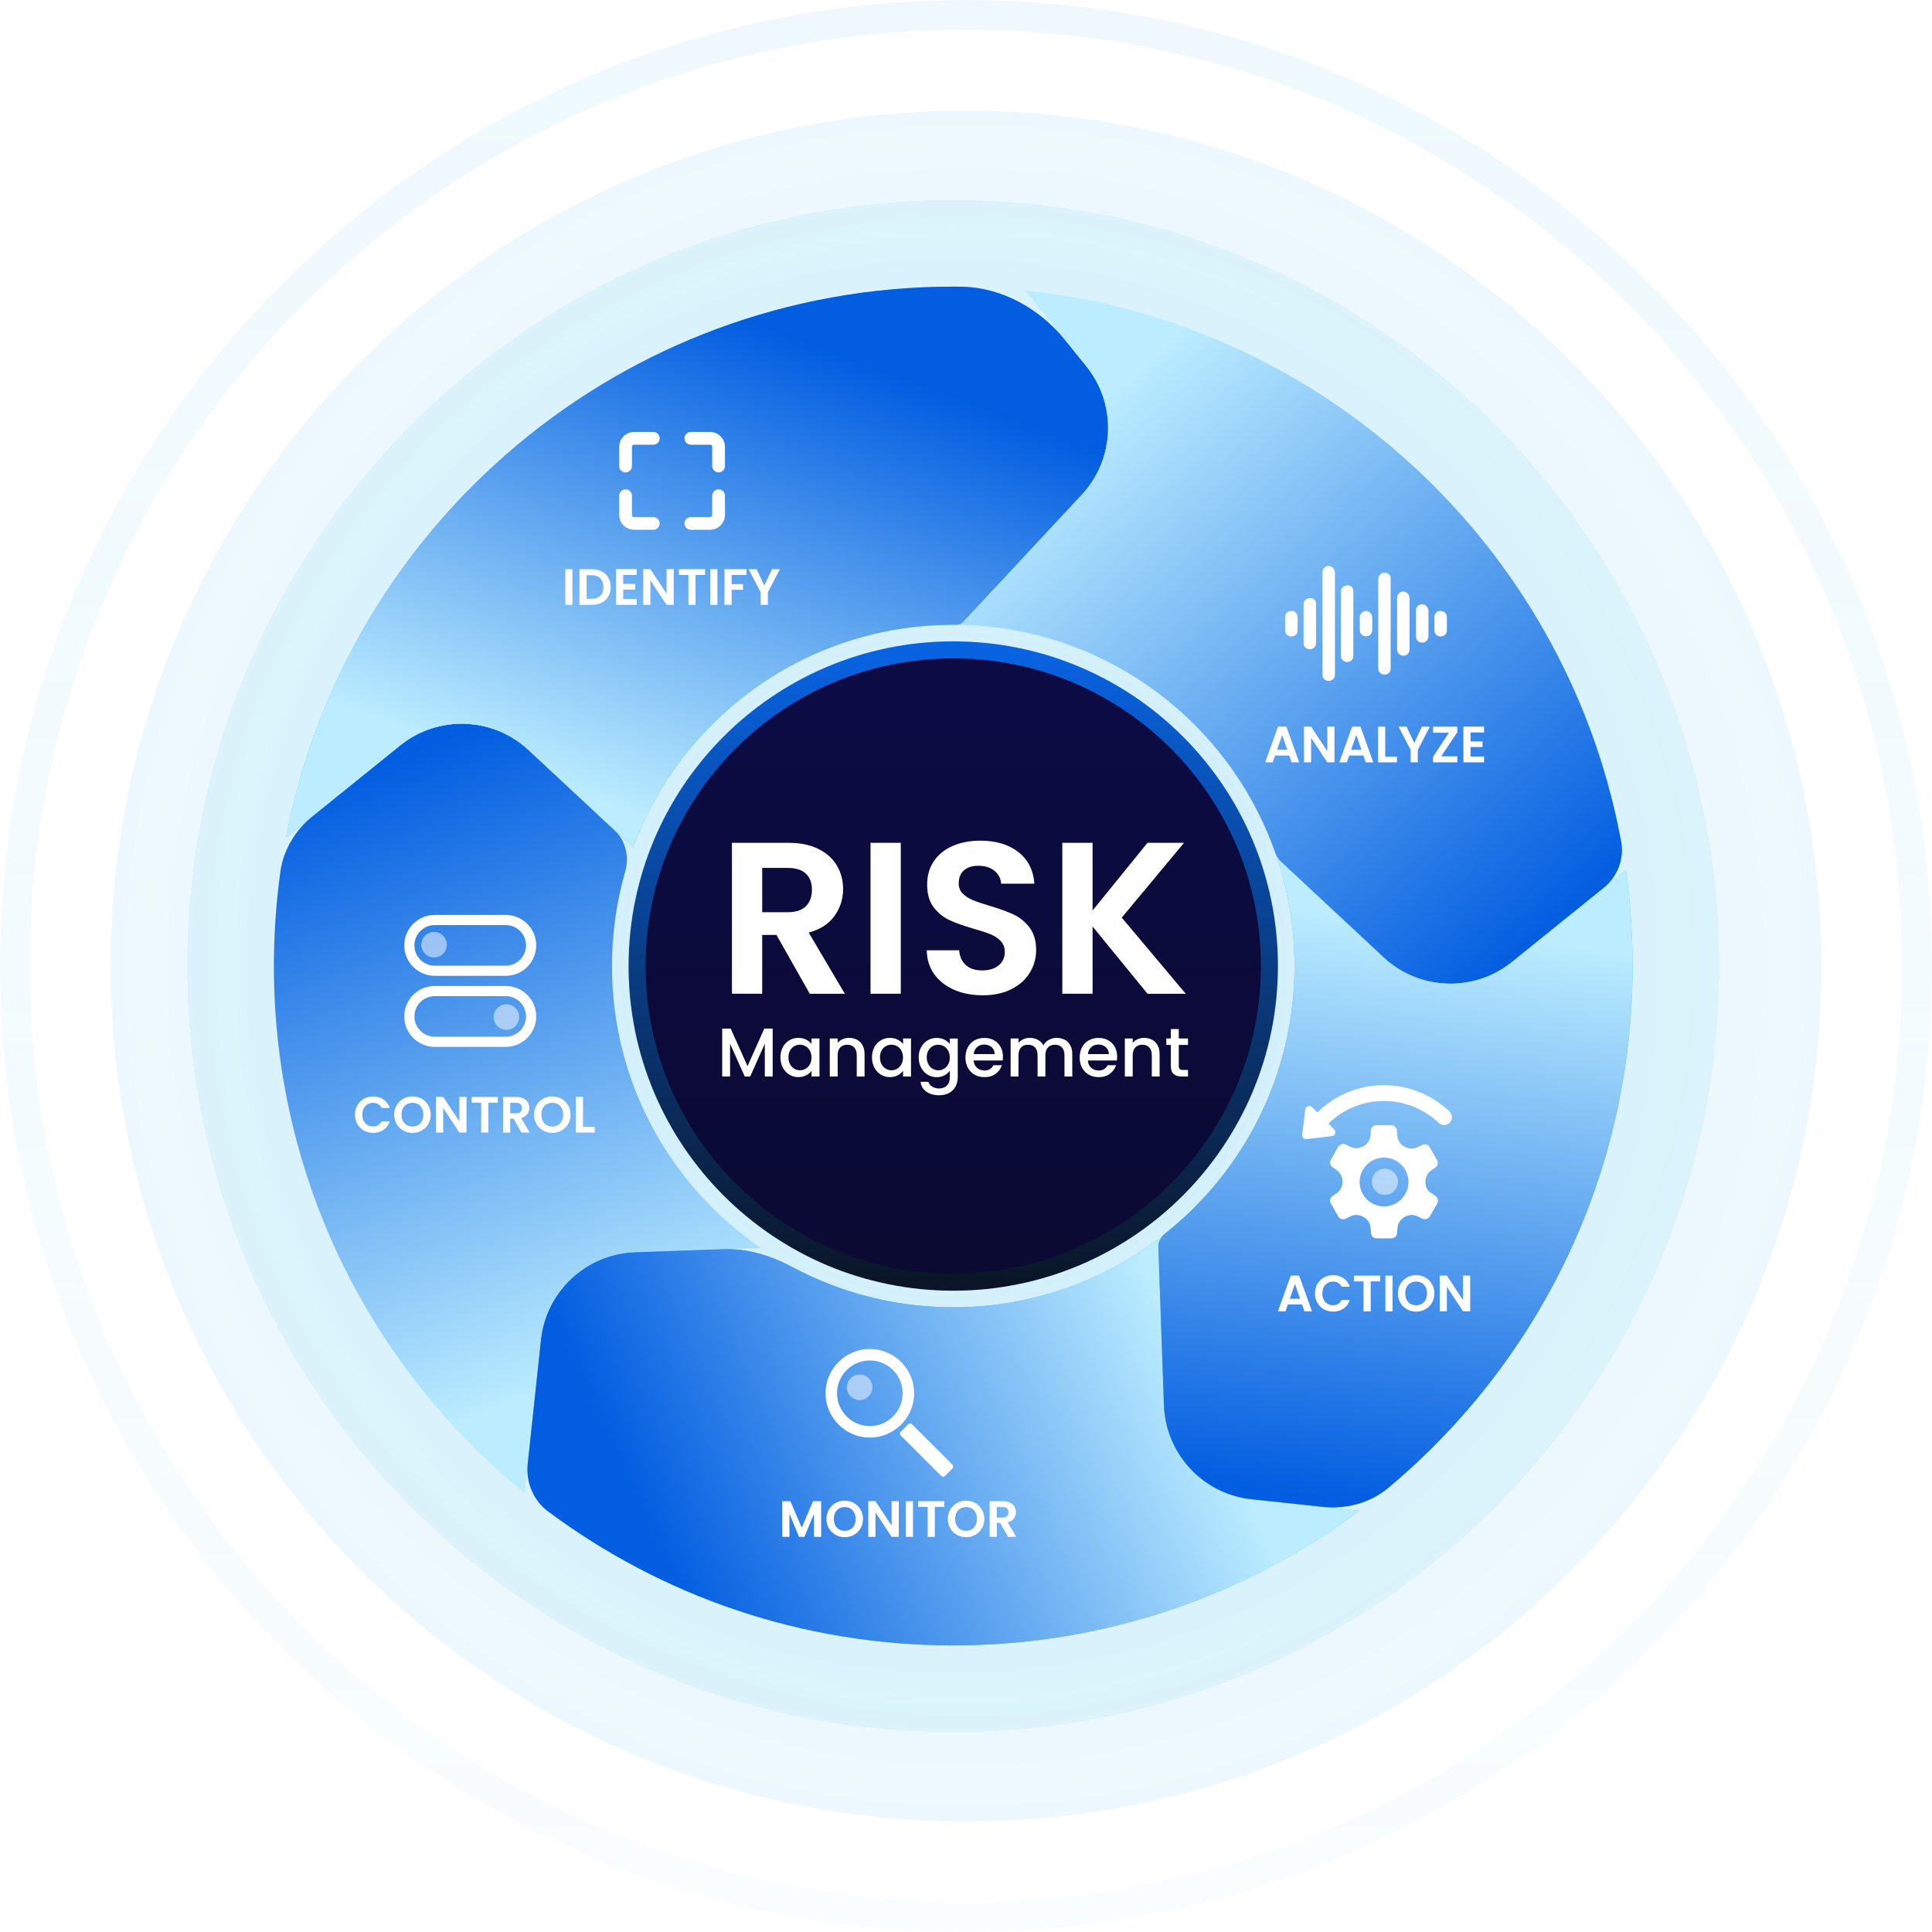 <?xml version="1.0" encoding="UTF-8"?> <svg xmlns="http://www.w3.org/2000/svg" width="553" height="553" viewBox="0 0 553 553" fill="none"><path opacity="0.15" d="M548.737 276.5C548.737 426.852 426.852 548.737 276.5 548.737C126.148 548.737 4.263 426.852 4.263 276.5C4.263 126.148 126.148 4.263 276.5 4.263C426.852 4.263 548.737 126.148 548.737 276.5Z" stroke="url(#paint0_linear_5460_26602)" stroke-opacity="0.6" stroke-width="8.526"></path><path opacity="0.15" d="M276.5 521.333C411.716 521.333 521.331 411.718 521.331 276.502C521.331 141.286 411.716 31.672 276.5 31.672C141.284 31.672 31.67 141.286 31.67 276.502C31.67 411.718 141.284 521.333 276.5 521.333Z" fill="url(#paint1_radial_5460_26602)"></path><g opacity="0.15" filter="url(#filter0_d_5460_26602)"><path d="M272.85 495.76C393.942 495.76 492.105 397.596 492.105 276.505C492.105 155.414 393.942 57.25 272.85 57.25C151.759 57.25 53.595 155.414 53.595 276.505C53.595 397.596 151.759 495.76 272.85 495.76Z" fill="url(#paint2_radial_5460_26602)" shape-rendering="crispEdges"></path></g><path d="M217.77 357.18L181.848 358.451C167.839 358.912 156.31 369.631 154.84 383.568L150.16 427.373C106.363 391.712 78.394 337.371 78.394 276.499C78.394 267.337 79.03 258.327 80.253 249.507C81.126 243.17 84.598 237.529 89.575 233.512L114.492 213.401C125.393 204.59 141.118 205.162 151.352 214.744L175.876 237.592C179.112 240.607 180.16 245.256 178.94 249.507C176.484 258.08 175.165 267.139 175.165 276.499C175.165 310.014 192.042 339.588 217.77 357.18Z" fill="url(#paint3_linear_5460_26602)"></path><path d="M389.057 432.43C356.638 456.632 316.417 470.958 272.851 470.958C229.284 470.958 189.253 456.704 156.874 432.596C152.614 429.434 150.5 424.194 151.064 418.919L154.84 383.571C156.31 369.634 167.839 358.915 181.848 358.455L207.204 357.557C214.067 357.314 220.745 359.435 226.805 362.666C240.527 370.024 256.196 374.187 272.851 374.187C294.844 374.187 315.154 366.917 331.482 354.641L333.159 402.132C333.62 416.141 344.338 427.662 358.275 429.14L389.057 432.43Z" fill="#4AC0EE"></path><path d="M389.057 432.43C356.638 456.632 316.417 470.958 272.851 470.958C229.284 470.958 189.253 456.704 156.874 432.596C152.614 429.434 150.5 424.194 151.064 418.919L154.84 383.571C156.31 369.634 167.839 358.915 181.848 358.455L207.204 357.557C214.067 357.314 220.745 359.435 226.805 362.666C240.527 370.024 256.196 374.187 272.851 374.187C294.844 374.187 315.154 366.917 331.482 354.641L333.159 402.132C333.62 416.141 344.338 427.662 358.275 429.14L389.057 432.43Z" fill="url(#paint4_linear_5460_26602)"></path><path d="M309.576 141.68L275.725 178.008C275.231 178.539 274.533 178.833 273.808 178.818C273.156 178.802 273.502 178.818 272.85 178.818C230.825 178.818 195.006 205.349 181.22 242.567L151.352 214.741C141.118 205.158 125.393 204.586 114.491 213.398L81.866 239.73C99.053 149.919 178.026 82.047 272.85 82.047C273.502 82.047 274.153 82.047 274.805 82.063C286.736 82.168 297.618 88.338 305.111 97.624L310.918 104.819C319.73 115.721 319.158 131.446 309.576 141.68Z" fill="#4AC0EE"></path><path d="M309.576 141.68L275.725 178.008C275.231 178.539 274.533 178.833 273.808 178.818C273.156 178.802 273.502 178.818 272.85 178.818C230.825 178.818 195.006 205.349 181.22 242.567L151.352 214.741C141.118 205.158 125.393 204.586 114.491 213.398L81.866 239.73C99.053 149.919 178.026 82.047 272.85 82.047C273.502 82.047 274.153 82.047 274.805 82.063C286.736 82.168 297.618 88.338 305.111 97.624L310.918 104.819C319.73 115.721 319.158 131.446 309.576 141.68Z" fill="url(#paint5_linear_5460_26602)"></path><path d="M464.037 240.861C464.978 245.919 462.924 251.028 458.92 254.26L432.822 275.325C421.929 284.137 406.196 283.565 395.97 273.99L366.692 246.708C365.95 246.017 365.396 245.151 365.06 244.195C364.47 242.515 363.838 240.853 363.154 239.219C348.764 204.377 314.788 179.69 274.948 178.847L309.576 141.685C319.158 131.451 319.731 115.726 310.919 104.825L293.406 83.125C378.728 92.088 447.609 156.234 463.723 239.219C463.83 239.766 463.935 240.313 464.037 240.861Z" fill="url(#paint6_linear_5460_26602)"></path><path d="M467.299 276.494C467.299 334.299 442.079 386.209 402.041 421.838C400.485 423.218 398.907 424.576 397.308 425.909C392.117 430.236 385.324 432.022 378.604 431.304L358.275 429.132C344.339 427.654 333.62 416.132 333.159 402.124L331.567 357.021C331.514 355.523 332.2 354.103 333.373 353.17C356.003 335.277 370.528 307.586 370.528 276.494C370.528 265.711 368.78 255.342 365.562 245.648L395.97 273.983C406.196 283.558 421.929 284.13 432.823 275.318L465.376 249.041C466.64 258.012 467.299 267.173 467.299 276.494Z" fill="#4AC0EE"></path><path d="M467.299 276.494C467.299 334.299 442.079 386.209 402.041 421.838C400.485 423.218 398.907 424.576 397.308 425.909C392.117 430.236 385.324 432.022 378.604 431.304L358.275 429.132C344.339 427.654 333.62 416.132 333.159 402.124L331.567 357.021C331.514 355.523 332.2 354.103 333.373 353.17C356.003 335.277 370.528 307.586 370.528 276.494C370.528 265.711 368.78 255.342 365.562 245.648L395.97 273.983C406.196 283.558 421.929 284.13 432.823 275.318L465.376 249.041C466.64 258.012 467.299 267.173 467.299 276.494Z" fill="url(#paint7_linear_5460_26602)"></path><path d="M274.805 178.844V178.995L274.948 178.844H274.805ZM274.805 178.844V178.995L274.948 178.844H274.805ZM274.805 178.844V178.995L274.948 178.844H274.805Z" fill="#4AC0EE"></path><path d="M274.948 178.844L274.805 178.995V178.844H274.948Z" fill="black"></path><path d="M274.948 178.844L274.805 178.995V178.844H274.948Z" fill="white"></path><path d="M272.85 367.004C322.829 367.004 363.344 326.488 363.344 276.51C363.344 226.531 322.829 186.016 272.85 186.016C222.872 186.016 182.356 226.531 182.356 276.51C182.356 326.488 222.872 367.004 272.85 367.004Z" fill="url(#paint8_linear_5460_26602)" stroke="url(#paint9_linear_5460_26602)" stroke-width="4.872"></path><path d="M231.778 284.435L222.251 267.606H218.167V284.435H209.506V241.242H225.724C229.069 241.242 231.913 241.83 234.265 243.006C236.617 244.182 238.381 245.771 239.557 247.774C240.733 249.776 241.321 252.009 241.321 254.488C241.321 257.332 240.495 259.907 238.842 262.195C237.189 264.484 234.734 266.065 231.476 266.931L241.814 284.443H231.786L231.778 284.435ZM218.167 261.107H225.406C227.758 261.107 229.514 260.542 230.666 259.406C231.818 258.27 232.398 256.697 232.398 254.671C232.398 252.644 231.818 251.151 230.666 250.062C229.514 248.965 227.758 248.425 225.406 248.425H218.167V261.114V261.107Z" fill="white"></path><path d="M257.833 241.242V284.435H249.172V241.242H257.833Z" fill="white"></path><path d="M273.152 283.325C270.737 282.293 268.83 280.807 267.431 278.868C266.025 276.929 265.31 274.641 265.262 272.003H274.543C274.67 273.775 275.297 275.181 276.434 276.214C277.57 277.247 279.127 277.763 281.106 277.763C283.084 277.763 284.713 277.279 285.873 276.309C287.025 275.34 287.605 274.069 287.605 272.503C287.605 271.224 287.216 270.175 286.429 269.349C285.643 268.523 284.665 267.871 283.489 267.402C282.314 266.925 280.693 266.401 278.635 265.821C275.83 264.995 273.549 264.184 271.793 263.374C270.037 262.563 268.536 261.355 267.272 259.719C266.017 258.09 265.381 255.913 265.381 253.187C265.381 250.629 266.017 248.404 267.296 246.505C268.575 244.606 270.371 243.152 272.683 242.143C274.996 241.134 277.633 240.625 280.605 240.625C285.063 240.625 288.678 241.706 291.467 243.875C294.248 246.044 295.79 249.063 296.076 252.941H286.549C286.469 251.455 285.833 250.231 284.658 249.262C283.482 248.293 281.924 247.808 279.985 247.808C278.293 247.808 276.942 248.237 275.933 249.111C274.924 249.977 274.415 251.233 274.415 252.885C274.415 254.037 274.797 254.999 275.56 255.762C276.322 256.524 277.268 257.144 278.404 257.621C279.54 258.098 281.138 258.646 283.203 259.258C286.008 260.084 288.297 260.91 290.077 261.737C291.848 262.563 293.374 263.803 294.653 265.448C295.933 267.1 296.576 269.261 296.576 271.947C296.576 274.259 295.98 276.405 294.78 278.383C293.581 280.362 291.833 281.943 289.52 283.119C287.208 284.295 284.467 284.883 281.289 284.883C278.277 284.883 275.56 284.366 273.152 283.333V283.325Z" fill="white"></path><path d="M328.447 284.435L312.73 265.191V284.435H304.069V241.242H312.73V260.614L328.447 241.242H338.904L321.081 262.656L339.396 284.443H328.439L328.447 284.435Z" fill="white"></path><path d="M221.163 294.414V308.136H218.914V298.737L214.727 308.136H213.17L208.966 298.737V308.136H206.718V294.414H209.149L213.964 305.173L218.764 294.414H221.171H221.163Z" fill="white"></path><path d="M224.056 299.74C224.509 298.898 225.128 298.246 225.915 297.777C226.702 297.309 227.56 297.078 228.513 297.078C229.371 297.078 230.118 297.245 230.754 297.579C231.39 297.912 231.906 298.334 232.287 298.834V297.253H234.56V308.131H232.287V306.51C231.906 307.026 231.39 307.447 230.73 307.789C230.071 308.131 229.324 308.305 228.481 308.305C227.544 308.305 226.694 308.067 225.915 307.582C225.136 307.106 224.524 306.43 224.072 305.572C223.619 304.714 223.388 303.737 223.388 302.64C223.388 301.544 223.619 300.582 224.072 299.74H224.056ZM231.811 300.725C231.501 300.169 231.096 299.748 230.595 299.462C230.094 299.176 229.554 299.025 228.974 299.025C228.394 299.025 227.854 299.168 227.353 299.446C226.853 299.732 226.447 300.145 226.137 300.693C225.828 301.242 225.677 301.885 225.677 302.64C225.677 303.395 225.828 304.047 226.137 304.611C226.447 305.175 226.853 305.604 227.361 305.906C227.87 306.2 228.402 306.351 228.974 306.351C229.546 306.351 230.094 306.208 230.595 305.914C231.096 305.628 231.501 305.199 231.811 304.642C232.121 304.086 232.272 303.427 232.272 302.68C232.272 301.933 232.113 301.281 231.811 300.725Z" fill="white"></path><path d="M245.302 297.603C245.977 297.96 246.51 298.485 246.891 299.184C247.273 299.883 247.463 300.725 247.463 301.711V308.131H245.23V302.052C245.23 301.075 244.984 300.328 244.499 299.811C244.015 299.295 243.347 299.033 242.505 299.033C241.663 299.033 240.995 299.295 240.503 299.811C240.01 300.328 239.764 301.075 239.764 302.052V308.131H237.515V297.253H239.764V298.5C240.129 298.055 240.606 297.706 241.178 297.452C241.75 297.197 242.362 297.078 243.006 297.078C243.864 297.078 244.627 297.253 245.302 297.611V297.603Z" fill="white"></path><path d="M250.252 299.74C250.705 298.898 251.325 298.246 252.112 297.777C252.898 297.309 253.756 297.078 254.71 297.078C255.568 297.078 256.315 297.245 256.951 297.579C257.586 297.912 258.103 298.334 258.484 298.834V297.253H260.757V308.131H258.484V306.51C258.103 307.026 257.586 307.447 256.927 307.789C256.267 308.131 255.52 308.305 254.678 308.305C253.741 308.305 252.89 308.067 252.112 307.582C251.333 307.106 250.721 306.43 250.268 305.572C249.815 304.714 249.585 303.737 249.585 302.64C249.585 301.544 249.815 300.582 250.268 299.74H250.252ZM258.007 300.725C257.698 300.169 257.292 299.748 256.792 299.462C256.291 299.176 255.751 299.025 255.171 299.025C254.591 299.025 254.05 299.168 253.55 299.446C253.049 299.732 252.644 300.145 252.334 300.693C252.024 301.242 251.873 301.885 251.873 302.64C251.873 303.395 252.024 304.047 252.334 304.611C252.644 305.175 253.049 305.604 253.558 305.906C254.066 306.2 254.599 306.351 255.171 306.351C255.743 306.351 256.291 306.208 256.792 305.914C257.292 305.628 257.698 305.199 258.007 304.642C258.317 304.086 258.468 303.427 258.468 302.68C258.468 301.933 258.309 301.281 258.007 300.725Z" fill="white"></path><path d="M270.332 297.586C270.983 297.92 271.492 298.341 271.865 298.842V297.261H274.138V308.313C274.138 309.314 273.923 310.204 273.51 310.991C273.089 311.777 272.477 312.389 271.682 312.834C270.888 313.279 269.934 313.502 268.83 313.502C267.352 313.502 266.128 313.16 265.159 312.469C264.182 311.778 263.633 310.84 263.498 309.656H265.731C265.906 310.22 266.263 310.681 266.828 311.031C267.384 311.38 268.051 311.555 268.83 311.555C269.736 311.555 270.475 311.277 271.031 310.729C271.587 310.172 271.873 309.37 271.873 308.321V306.502C271.492 307.018 270.975 307.447 270.324 307.797C269.672 308.146 268.933 308.321 268.099 308.321C267.153 308.321 266.287 308.083 265.501 307.598C264.714 307.121 264.102 306.446 263.641 305.588C263.188 304.73 262.958 303.752 262.958 302.656C262.958 301.559 263.188 300.598 263.641 299.756C264.094 298.913 264.714 298.262 265.501 297.793C266.287 297.324 267.145 297.094 268.099 297.094C268.941 297.094 269.688 297.261 270.34 297.594L270.332 297.586ZM271.396 300.733C271.087 300.177 270.681 299.756 270.181 299.47C269.68 299.183 269.14 299.033 268.56 299.033C267.98 299.033 267.439 299.176 266.939 299.454C266.438 299.74 266.033 300.153 265.723 300.701C265.413 301.249 265.262 301.893 265.262 302.648C265.262 303.403 265.413 304.054 265.723 304.618C266.033 305.183 266.438 305.612 266.947 305.914C267.455 306.208 267.988 306.358 268.56 306.358C269.132 306.358 269.68 306.215 270.181 305.921C270.681 305.635 271.087 305.206 271.396 304.65C271.706 304.094 271.857 303.434 271.857 302.688C271.857 301.941 271.698 301.289 271.396 300.733Z" fill="white"></path><path d="M286.986 303.538H278.675C278.738 304.404 279.064 305.103 279.644 305.627C280.224 306.152 280.931 306.414 281.774 306.414C282.981 306.414 283.84 305.906 284.34 304.896H286.772C286.446 305.898 285.85 306.716 284.984 307.352C284.126 307.987 283.053 308.313 281.774 308.313C280.733 308.313 279.803 308.083 278.977 307.614C278.15 307.145 277.507 306.486 277.046 305.643C276.577 304.793 276.347 303.808 276.347 302.695C276.347 301.583 276.577 300.59 277.03 299.748C277.483 298.905 278.127 298.246 278.945 297.785C279.763 297.324 280.709 297.094 281.782 297.094C282.854 297.094 283.72 297.316 284.523 297.761C285.325 298.206 285.953 298.834 286.398 299.644C286.843 300.455 287.073 301.384 287.073 302.441C287.073 302.846 287.05 303.22 286.994 303.546L286.986 303.538ZM284.714 301.718C284.698 300.892 284.404 300.224 283.824 299.724C283.244 299.223 282.528 298.977 281.67 298.977C280.892 298.977 280.232 299.223 279.676 299.716C279.12 300.208 278.794 300.876 278.691 301.718H284.714Z" fill="white"></path><path d="M304.744 297.603C305.42 297.96 305.952 298.485 306.341 299.184C306.731 299.883 306.921 300.725 306.921 301.711V308.131H304.689V302.052C304.689 301.075 304.442 300.328 303.958 299.811C303.473 299.295 302.806 299.033 301.963 299.033C301.121 299.033 300.454 299.295 299.961 299.811C299.468 300.328 299.222 301.075 299.222 302.052V308.131H296.989V302.052C296.989 301.075 296.743 300.328 296.258 299.811C295.774 299.295 295.106 299.033 294.264 299.033C293.422 299.033 292.754 299.295 292.262 299.811C291.769 300.328 291.523 301.075 291.523 302.052V308.131H289.274V297.253H291.523V298.5C291.888 298.055 292.357 297.706 292.921 297.452C293.485 297.197 294.089 297.078 294.741 297.078C295.607 297.078 296.385 297.261 297.069 297.634C297.752 298.008 298.276 298.532 298.65 299.231C298.976 298.572 299.492 298.048 300.191 297.658C300.891 297.269 301.638 297.078 302.44 297.078C303.298 297.078 304.061 297.253 304.736 297.611L304.744 297.603Z" fill="white"></path><path d="M319.674 303.538H311.363C311.426 304.404 311.752 305.103 312.332 305.627C312.912 306.152 313.619 306.414 314.462 306.414C315.669 306.414 316.528 305.906 317.028 304.896H319.459C319.134 305.898 318.538 306.716 317.672 307.352C316.814 307.987 315.741 308.313 314.462 308.313C313.421 308.313 312.491 308.083 311.665 307.614C310.838 307.145 310.195 306.486 309.734 305.643C309.265 304.793 309.035 303.808 309.035 302.695C309.035 301.583 309.265 300.59 309.718 299.748C310.171 298.905 310.815 298.246 311.633 297.785C312.451 297.324 313.397 297.094 314.47 297.094C315.542 297.094 316.408 297.316 317.211 297.761C318.013 298.206 318.641 298.834 319.086 299.644C319.531 300.455 319.761 301.384 319.761 302.441C319.761 302.846 319.738 303.22 319.682 303.546L319.674 303.538ZM317.402 301.718C317.386 300.892 317.092 300.224 316.512 299.724C315.932 299.223 315.216 298.977 314.358 298.977C313.58 298.977 312.92 299.223 312.364 299.716C311.808 300.208 311.482 300.876 311.379 301.718H317.402Z" fill="white"></path><path d="M329.758 297.603C330.433 297.96 330.965 298.485 331.347 299.184C331.728 299.883 331.919 300.725 331.919 301.711V308.131H329.686V302.052C329.686 301.075 329.44 300.328 328.955 299.811C328.47 299.295 327.803 299.033 326.961 299.033C326.118 299.033 325.451 299.295 324.958 299.811C324.466 300.328 324.219 301.075 324.219 302.052V308.131H321.971V297.253H324.219V298.5C324.585 298.055 325.062 297.706 325.634 297.452C326.206 297.197 326.818 297.078 327.461 297.078C328.319 297.078 329.082 297.253 329.758 297.611V297.603Z" fill="white"></path><path d="M337.401 299.092V305.115C337.401 305.52 337.497 305.814 337.688 305.997C337.878 306.171 338.204 306.259 338.665 306.259H340.047V308.134H338.268C337.251 308.134 336.48 307.896 335.939 307.427C335.399 306.95 335.129 306.179 335.129 305.115V299.092H333.842V297.256H335.129V294.555H337.401V297.256H340.047V299.092H337.401Z" fill="white"></path><path d="M372.683 373.384H368.62L367.948 375.328H365.799L369.468 365.111H371.85L375.519 375.328H373.356L372.683 373.384ZM372.128 371.747L370.652 367.479L369.175 371.747H372.128ZM376.394 370.212C376.394 369.209 376.618 368.312 377.066 367.523C377.524 366.724 378.143 366.105 378.922 365.666C379.712 365.218 380.593 364.994 381.568 364.994C382.708 364.994 383.707 365.286 384.564 365.871C385.422 366.456 386.021 367.265 386.362 368.297H384.009C383.775 367.81 383.444 367.445 383.015 367.201C382.596 366.958 382.109 366.836 381.553 366.836C380.959 366.836 380.428 366.977 379.96 367.26C379.502 367.533 379.141 367.922 378.878 368.429C378.625 368.936 378.498 369.53 378.498 370.212C378.498 370.885 378.625 371.479 378.878 371.996C379.141 372.502 379.502 372.897 379.96 373.179C380.428 373.452 380.959 373.589 381.553 373.589C382.109 373.589 382.596 373.467 383.015 373.223C383.444 372.97 383.775 372.6 384.009 372.112H386.362C386.021 373.155 385.422 373.969 384.564 374.553C383.717 375.128 382.718 375.416 381.568 375.416C380.593 375.416 379.712 375.197 378.922 374.758C378.143 374.31 377.524 373.691 377.066 372.902C376.618 372.112 376.394 371.216 376.394 370.212ZM395.053 365.126V366.777H392.334V375.328H390.288V366.777H387.569V365.126H395.053ZM398.592 365.126V375.328H396.546V365.126H398.592ZM405.35 375.43C404.395 375.43 403.518 375.206 402.719 374.758C401.92 374.31 401.287 373.691 400.819 372.902C400.351 372.103 400.117 371.201 400.117 370.198C400.117 369.204 400.351 368.312 400.819 367.523C401.287 366.724 401.92 366.1 402.719 365.652C403.518 365.204 404.395 364.979 405.35 364.979C406.315 364.979 407.192 365.204 407.981 365.652C408.78 366.1 409.409 366.724 409.867 367.523C410.334 368.312 410.568 369.204 410.568 370.198C410.568 371.201 410.334 372.103 409.867 372.902C409.409 373.691 408.78 374.31 407.981 374.758C407.182 375.206 406.305 375.43 405.35 375.43ZM405.35 373.603C405.964 373.603 406.505 373.467 406.972 373.194C407.44 372.911 407.806 372.512 408.069 371.996C408.332 371.479 408.463 370.88 408.463 370.198C408.463 369.516 408.332 368.921 408.069 368.414C407.806 367.898 407.44 367.503 406.972 367.23C406.505 366.958 405.964 366.821 405.35 366.821C404.736 366.821 404.19 366.958 403.713 367.23C403.245 367.503 402.88 367.898 402.617 368.414C402.354 368.921 402.222 369.516 402.222 370.198C402.222 370.88 402.354 371.479 402.617 371.996C402.88 372.512 403.245 372.911 403.713 373.194C404.19 373.467 404.736 373.603 405.35 373.603ZM420.817 375.328H418.77L414.137 368.327V375.328H412.091V365.111H414.137L418.77 372.127V365.111H420.817V375.328Z" fill="white"></path><path d="M235.038 429.688V439.891H232.991V433.255L230.258 439.891H228.709L225.961 433.255V439.891H223.914V429.688H226.238L229.483 437.274L232.728 429.688H235.038ZM241.797 439.993C240.842 439.993 239.965 439.769 239.166 439.321C238.367 438.872 237.733 438.254 237.265 437.464C236.798 436.665 236.564 435.764 236.564 434.76C236.564 433.766 236.798 432.875 237.265 432.085C237.733 431.286 238.367 430.663 239.166 430.214C239.965 429.766 240.842 429.542 241.797 429.542C242.761 429.542 243.638 429.766 244.428 430.214C245.227 430.663 245.855 431.286 246.313 432.085C246.781 432.875 247.015 433.766 247.015 434.76C247.015 435.764 246.781 436.665 246.313 437.464C245.855 438.254 245.227 438.872 244.428 439.321C243.629 439.769 242.752 439.993 241.797 439.993ZM241.797 438.166C242.411 438.166 242.951 438.029 243.419 437.757C243.887 437.474 244.252 437.074 244.515 436.558C244.778 436.042 244.91 435.442 244.91 434.76C244.91 434.078 244.778 433.484 244.515 432.977C244.252 432.46 243.887 432.066 243.419 431.793C242.951 431.52 242.411 431.384 241.797 431.384C241.183 431.384 240.637 431.52 240.16 431.793C239.692 432.066 239.326 432.46 239.063 432.977C238.8 433.484 238.669 434.078 238.669 434.76C238.669 435.442 238.8 436.042 239.063 436.558C239.326 437.074 239.692 437.474 240.16 437.757C240.637 438.029 241.183 438.166 241.797 438.166ZM257.263 439.891H255.217L250.584 432.889V439.891H248.537V429.674H250.584L255.217 436.69V429.674H257.263V439.891ZM261.332 429.688V439.891H259.286V429.688H261.332ZM270.297 429.688V431.34H267.578V439.891H265.532V431.34H262.813V429.688H270.297ZM276.526 439.993C275.571 439.993 274.694 439.769 273.895 439.321C273.096 438.872 272.462 438.254 271.994 437.464C271.527 436.665 271.293 435.764 271.293 434.76C271.293 433.766 271.527 432.875 271.994 432.085C272.462 431.286 273.096 430.663 273.895 430.214C274.694 429.766 275.571 429.542 276.526 429.542C277.49 429.542 278.367 429.766 279.157 430.214C279.956 430.663 280.584 431.286 281.042 432.085C281.51 432.875 281.744 433.766 281.744 434.76C281.744 435.764 281.51 436.665 281.042 437.464C280.584 438.254 279.956 438.872 279.157 439.321C278.358 439.769 277.481 439.993 276.526 439.993ZM276.526 438.166C277.14 438.166 277.68 438.029 278.148 437.757C278.616 437.474 278.981 437.074 279.244 436.558C279.507 436.042 279.639 435.442 279.639 434.76C279.639 434.078 279.507 433.484 279.244 432.977C278.981 432.46 278.616 432.066 278.148 431.793C277.68 431.52 277.14 431.384 276.526 431.384C275.912 431.384 275.366 431.52 274.889 431.793C274.421 432.066 274.055 432.46 273.792 432.977C273.529 433.484 273.398 434.078 273.398 434.76C273.398 435.442 273.529 436.042 273.792 436.558C274.055 437.074 274.421 437.474 274.889 437.757C275.366 438.029 275.912 438.166 276.526 438.166ZM288.528 439.891L286.277 435.915H285.313V439.891H283.266V429.688H287.096C287.885 429.688 288.558 429.829 289.113 430.112C289.668 430.385 290.083 430.76 290.355 431.238C290.638 431.705 290.779 432.231 290.779 432.816C290.779 433.488 290.584 434.098 290.195 434.643C289.805 435.179 289.225 435.549 288.455 435.754L290.896 439.891H288.528ZM285.313 434.38H287.023C287.578 434.38 287.992 434.249 288.265 433.985C288.538 433.713 288.674 433.337 288.674 432.86C288.674 432.392 288.538 432.032 288.265 431.778C287.992 431.515 287.578 431.384 287.023 431.384H285.313V434.38Z" fill="white"></path><path d="M101.611 319.056C101.611 318.052 101.835 317.156 102.284 316.367C102.742 315.567 103.36 314.949 104.14 314.51C104.929 314.062 105.811 313.838 106.786 313.838C107.926 313.838 108.924 314.13 109.782 314.715C110.639 315.3 111.239 316.108 111.58 317.141H109.227C108.993 316.654 108.661 316.289 108.233 316.045C107.814 315.801 107.326 315.68 106.771 315.68C106.176 315.68 105.645 315.821 105.178 316.103C104.72 316.376 104.359 316.766 104.096 317.273C103.843 317.779 103.716 318.374 103.716 319.056C103.716 319.728 103.843 320.323 104.096 320.839C104.359 321.346 104.72 321.741 105.178 322.023C105.645 322.296 106.176 322.432 106.771 322.432C107.326 322.432 107.814 322.311 108.233 322.067C108.661 321.814 108.993 321.443 109.227 320.956H111.58C111.239 321.999 110.639 322.813 109.782 323.397C108.934 323.972 107.935 324.26 106.786 324.26C105.811 324.26 104.929 324.04 104.14 323.602C103.36 323.154 102.742 322.535 102.284 321.745C101.835 320.956 101.611 320.06 101.611 319.056ZM118.063 324.274C117.109 324.274 116.232 324.05 115.432 323.602C114.633 323.154 114 322.535 113.532 321.745C113.065 320.946 112.831 320.045 112.831 319.041C112.831 318.047 113.065 317.156 113.532 316.367C114 315.567 114.633 314.944 115.432 314.496C116.232 314.047 117.109 313.823 118.063 313.823C119.028 313.823 119.905 314.047 120.694 314.496C121.494 314.944 122.122 315.567 122.58 316.367C123.048 317.156 123.282 318.047 123.282 319.041C123.282 320.045 123.048 320.946 122.58 321.745C122.122 322.535 121.494 323.154 120.694 323.602C119.895 324.05 119.018 324.274 118.063 324.274ZM118.063 322.447C118.677 322.447 119.218 322.311 119.686 322.038C120.154 321.755 120.519 321.356 120.782 320.839C121.045 320.323 121.177 319.724 121.177 319.041C121.177 318.359 121.045 317.765 120.782 317.258C120.519 316.742 120.154 316.347 119.686 316.074C119.218 315.801 118.677 315.665 118.063 315.665C117.45 315.665 116.904 315.801 116.426 316.074C115.959 316.347 115.593 316.742 115.33 317.258C115.067 317.765 114.935 318.359 114.935 319.041C114.935 319.724 115.067 320.323 115.33 320.839C115.593 321.356 115.959 321.755 116.426 322.038C116.904 322.311 117.45 322.447 118.063 322.447ZM133.53 324.172H131.484L126.85 317.17V324.172H124.804V313.955H126.85L131.484 320.971V313.955H133.53V324.172ZM142.495 313.969V315.621H139.777V324.172H137.73V315.621H135.012V313.969H142.495ZM149.251 324.172L147 320.196H146.035V324.172H143.989V313.969H147.818C148.607 313.969 149.28 314.111 149.835 314.393C150.391 314.666 150.805 315.041 151.078 315.519C151.36 315.987 151.502 316.513 151.502 317.097C151.502 317.77 151.307 318.379 150.917 318.924C150.527 319.46 149.947 319.831 149.177 320.035L151.618 324.172H149.251ZM146.035 318.661H147.745C148.3 318.661 148.715 318.53 148.987 318.267C149.26 317.994 149.397 317.619 149.397 317.141C149.397 316.673 149.26 316.313 148.987 316.06C148.715 315.796 148.3 315.665 147.745 315.665H146.035V318.661ZM158.088 324.274C157.133 324.274 156.256 324.05 155.457 323.602C154.658 323.154 154.025 322.535 153.557 321.745C153.089 320.946 152.855 320.045 152.855 319.041C152.855 318.047 153.089 317.156 153.557 316.367C154.025 315.567 154.658 314.944 155.457 314.496C156.256 314.047 157.133 313.823 158.088 313.823C159.053 313.823 159.93 314.047 160.719 314.496C161.518 314.944 162.147 315.567 162.605 316.367C163.073 317.156 163.306 318.047 163.306 319.041C163.306 320.045 163.073 320.946 162.605 321.745C162.147 322.535 161.518 323.154 160.719 323.602C159.92 324.05 159.043 324.274 158.088 324.274ZM158.088 322.447C158.702 322.447 159.243 322.311 159.711 322.038C160.178 321.755 160.544 321.356 160.807 320.839C161.07 320.323 161.202 319.724 161.202 319.041C161.202 318.359 161.07 317.765 160.807 317.258C160.544 316.742 160.178 316.347 159.711 316.074C159.243 315.801 158.702 315.665 158.088 315.665C157.474 315.665 156.929 315.801 156.451 316.074C155.983 316.347 155.618 316.742 155.355 317.258C155.092 317.765 154.96 318.359 154.96 319.041C154.96 319.724 155.092 320.323 155.355 320.839C155.618 321.356 155.983 321.755 156.451 322.038C156.929 322.311 157.474 322.447 158.088 322.447ZM166.875 322.549H170.237V324.172H164.829V313.969H166.875V322.549Z" fill="white"></path><path d="M369.029 216.259H364.966L364.293 218.203H362.145L365.813 207.986H368.196L371.865 218.203H369.702L369.029 216.259ZM368.474 214.622L366.997 210.354L365.521 214.622H368.474ZM381.962 218.203H379.916L375.283 211.202V218.203H373.236V207.986H375.283L379.916 215.002V207.986H381.962V218.203ZM390.241 216.259H386.177L385.505 218.203H383.356L387.025 207.986H389.407L393.076 218.203H390.913L390.241 216.259ZM389.685 214.622L388.209 210.354L386.733 214.622H389.685ZM396.494 216.581H399.856V218.203H394.448V208.001H396.494V216.581ZM409.269 208.001L405.819 214.651V218.203H403.773V214.651L400.309 208.001H402.618L404.811 212.663L406.989 208.001H409.269ZM412.539 216.478H417.129V218.203H410.171V216.625L414.732 209.725H410.171V208.001H417.129V209.579L412.539 216.478ZM420.917 209.652V212.21H424.352V213.833H420.917V216.537H424.79V218.203H418.871V207.986H424.79V209.652H420.917Z" fill="white"></path><path d="M163.84 162.923V173.125H161.793V162.923H163.84ZM169.428 162.923C170.5 162.923 171.44 163.132 172.249 163.551C173.067 163.97 173.696 164.569 174.134 165.349C174.583 166.119 174.807 167.015 174.807 168.038C174.807 169.062 174.583 169.958 174.134 170.728C173.696 171.488 173.067 172.077 172.249 172.496C171.44 172.915 170.5 173.125 169.428 173.125H165.861V162.923H169.428ZM169.355 171.386C170.427 171.386 171.255 171.093 171.84 170.509C172.424 169.924 172.717 169.101 172.717 168.038C172.717 166.976 172.424 166.148 171.84 165.554C171.255 164.949 170.427 164.647 169.355 164.647H167.908V171.386H169.355ZM178.385 164.574V167.132H181.82V168.755H178.385V171.459H182.258V173.125H176.339V162.908H182.258V164.574H178.385ZM192.844 173.125H190.798L186.164 166.124V173.125H184.118V162.908H186.164L190.798 169.924V162.908H192.844V173.125ZM201.809 162.923V164.574H199.091V173.125H197.044V164.574H194.326V162.923H201.809ZM205.349 162.923V173.125H203.302V162.923H205.349ZM213.67 162.923V164.574H209.417V167.191H212.676V168.813H209.417V173.125H207.371V162.923H213.67ZM223.234 162.923L219.784 169.573V173.125H217.738V169.573L214.274 162.923H216.583L218.776 167.585L220.954 162.923H223.234Z" fill="white"></path><path opacity="0.5" d="M127.897 270.404C127.897 272.422 126.261 274.058 124.243 274.058C122.225 274.058 120.588 272.422 120.588 270.404C120.588 268.386 122.225 266.75 124.243 266.75C126.261 266.75 127.897 268.386 127.897 270.404Z" fill="white"></path><path d="M144.763 279.31H124.43C119.624 279.31 115.716 275.402 115.716 270.597C115.716 265.791 119.625 261.883 124.43 261.883H144.763C149.568 261.883 153.477 265.791 153.477 270.597C153.477 275.402 149.568 279.31 144.763 279.31ZM124.43 264.788C121.226 264.788 118.621 267.393 118.621 270.597C118.621 273.801 121.227 276.406 124.43 276.406H144.763C147.967 276.406 150.572 273.8 150.572 270.597C150.572 267.393 147.966 264.788 144.763 264.788H124.43Z" fill="white"></path><path opacity="0.5" d="M148.604 291.115C148.604 293.133 146.968 294.769 144.95 294.769C142.931 294.769 141.295 293.133 141.295 291.115C141.295 289.097 142.931 287.461 144.95 287.461C146.968 287.461 148.604 289.097 148.604 291.115Z" fill="white"></path><path d="M144.763 299.646H124.43C119.624 299.646 115.716 295.738 115.716 290.933C115.716 286.127 119.625 282.219 124.43 282.219H144.763C149.568 282.219 153.477 286.127 153.477 290.933C153.477 295.738 149.568 299.646 144.763 299.646ZM124.43 285.124C121.226 285.124 118.621 287.729 118.621 290.933C118.621 294.137 121.227 296.742 124.43 296.742H144.763C147.967 296.742 150.572 294.136 150.572 290.933C150.572 287.729 147.966 285.124 144.763 285.124H124.43Z" fill="white"></path><path d="M248.979 411.476C241.99 411.476 236.304 405.79 236.304 398.8C236.304 391.811 241.99 386.125 248.979 386.125C255.968 386.125 261.655 391.811 261.655 398.801C261.655 405.79 255.969 411.476 248.979 411.476ZM248.979 389.408C243.8 389.408 239.587 393.622 239.587 398.8C239.587 403.979 243.801 408.192 248.979 408.192C254.158 408.192 258.372 403.979 258.372 398.8C258.372 393.621 254.158 389.408 248.979 389.408Z" fill="white"></path><path d="M269.396 422.46L257.831 410.895C257.53 410.595 257.53 410.103 257.831 409.802L259.962 407.671C260.262 407.37 260.755 407.37 261.056 407.671L272.621 419.236C272.921 419.536 272.921 420.029 272.621 420.329L270.49 422.46C270.189 422.761 269.697 422.761 269.396 422.46L269.396 422.46Z" fill="white"></path><path d="M179.055 133.393V127.897C179.055 126.552 180.146 125.461 181.491 125.461L186.987 125.461" stroke="white" stroke-width="3.654" stroke-linecap="round"></path><path d="M197.751 125.461L203.246 125.461C204.592 125.461 205.682 126.552 205.682 127.897L205.682 133.393" stroke="white" stroke-width="3.654" stroke-linecap="round"></path><path d="M205.683 141.889L205.683 147.384C205.683 148.73 204.592 149.82 203.246 149.82L197.751 149.82" stroke="white" stroke-width="3.654" stroke-linecap="round"></path><path d="M186.987 149.82L181.491 149.82C180.146 149.82 179.055 148.73 179.055 147.384L179.055 141.889" stroke="white" stroke-width="3.654" stroke-linecap="round"></path><path d="M407.996 338.323C407.996 336.983 408.579 335.702 409.687 335.002L410.853 334.187C411.552 333.721 411.786 332.731 411.319 332.032L409.22 328.362C408.812 327.604 407.879 327.313 407.063 327.721L405.722 328.362C404.556 328.944 403.215 328.886 402.107 328.245C402.049 328.187 401.932 328.128 401.874 328.128C400.766 327.488 400.008 326.323 399.95 325.041L399.833 323.585C399.775 322.711 399.075 322.07 398.201 322.07H394.003C393.128 322.07 392.428 322.711 392.37 323.585L392.312 324.925C392.195 326.206 391.495 327.372 390.387 328.012C390.329 328.07 390.213 328.129 390.154 328.129C389.046 328.77 387.706 328.828 386.54 328.246L385.199 327.605C384.44 327.255 383.508 327.547 383.041 328.246L380.942 331.916C380.534 332.673 380.709 333.605 381.409 334.071L382.575 334.886C383.683 335.644 384.266 336.925 384.266 338.207C384.266 339.547 383.682 340.828 382.575 341.528L381.409 342.343C380.709 342.809 380.476 343.799 380.942 344.498L383.041 348.168C383.45 348.926 384.382 349.217 385.199 348.809L386.54 348.168C387.706 347.586 389.046 347.644 390.154 348.285C390.213 348.343 390.329 348.402 390.387 348.402C391.495 349.042 392.253 350.207 392.312 351.489L392.428 352.945C392.486 353.819 393.186 354.46 394.061 354.46H398.259C399.133 354.46 399.833 353.819 399.891 352.945L400.008 351.489C400.125 350.207 400.824 349.042 401.932 348.402C401.99 348.343 402.107 348.285 402.165 348.285C403.273 347.644 404.614 347.586 405.78 348.168L407.121 348.809C407.879 349.159 408.812 348.867 409.278 348.168L411.377 344.498C411.786 343.741 411.61 342.809 410.911 342.343L409.745 341.528C408.579 340.944 407.996 339.663 407.996 338.323H407.996ZM396.16 345.313C392.312 345.313 389.163 342.168 389.163 338.323C389.163 334.478 392.312 331.333 396.16 331.333C400.008 331.333 403.156 334.478 403.156 338.323C403.156 342.168 400.008 345.313 396.16 345.313Z" fill="white"></path><path d="M400.133 338.268C400.133 340.332 398.46 342.006 396.396 342.006C394.332 342.006 392.659 340.332 392.659 338.268C392.659 336.205 394.332 334.531 396.396 334.531C398.46 334.531 400.133 336.205 400.133 338.268Z" fill="white" fill-opacity="0.5"></path><path d="M381.91 323.276L380.238 321.599C384.447 317.492 390.156 315.121 396.096 315.121C401.978 315.121 407.572 317.377 411.839 321.426C412.647 322.235 413.973 322.235 414.838 321.483C415.818 320.616 415.818 319.054 414.896 318.129C409.821 313.328 403.074 310.609 396.096 310.609C388.945 310.609 382.083 313.444 377.066 318.418L375.567 316.914C374.875 316.22 373.721 316.625 373.606 317.608L372.741 324.78C372.625 325.532 373.26 326.11 374.009 326.053L381.218 325.185C382.198 325.127 382.544 323.97 381.91 323.276L381.91 323.276Z" fill="white"></path><path opacity="0.5" d="M249.703 397.092C249.703 399.11 248.067 400.746 246.049 400.746C244.03 400.746 242.395 399.11 242.395 397.092C242.395 395.073 244.03 393.438 246.049 393.438C248.067 393.438 249.703 395.073 249.703 397.092Z" fill="white"></path><path d="M380.246 162C379.249 162 378.536 162.877 378.536 163.9V193.134C378.536 195.472 382.097 195.472 382.097 193.134V163.9C382.097 162.877 381.243 162 380.246 162ZM396.339 163.9C395.342 163.9 394.488 164.777 394.488 165.8V191.234C394.488 193.718 398.19 193.718 398.048 191.234V165.8C398.19 164.777 397.336 163.9 396.339 163.9ZM385.658 167.554C384.661 167.554 383.806 168.285 383.806 169.308V187.726C383.948 190.064 387.367 190.064 387.367 187.726V169.308C387.509 168.285 386.655 167.408 385.658 167.554ZM401.609 169.308C400.611 169.308 399.899 170.185 399.899 171.209V185.825C399.899 188.31 403.46 188.31 403.46 185.825V171.209C403.46 170.185 402.605 169.308 401.609 169.308ZM374.976 171.209C373.979 171.209 373.125 171.939 373.125 172.963V184.071C373.125 186.41 376.685 186.41 376.685 184.071V172.963C376.827 171.939 375.973 171.063 374.976 171.209ZM407.02 172.963C406.023 172.963 405.169 173.839 405.311 174.863V182.171C405.311 184.51 408.73 184.51 408.872 182.171V174.863C408.872 173.839 408.017 172.963 407.02 172.963ZM369.564 174.863C368.567 174.863 367.855 175.594 367.855 176.617V180.417C367.855 182.756 371.415 182.756 371.415 180.417V176.617C371.415 175.594 370.561 174.717 369.564 174.863ZM412.29 174.863C411.293 174.863 410.581 175.594 410.581 176.617V180.417C410.581 182.756 414.141 182.756 414.141 180.417V176.617C414.141 175.594 413.287 174.863 412.29 174.863ZM390.927 174.863H390.785C389.93 175.009 389.218 175.74 389.218 176.763V180.271C389.218 182.756 392.779 182.756 392.779 180.271V176.763C392.779 175.74 391.925 174.863 390.928 174.863H390.927Z" fill="white"></path><defs><filter id="filter0_d_5460_26602" x="45.069" y="48.724" width="455.563" height="455.565" filterUnits="userSpaceOnUse" color-interpolation-filters="sRGB"><feFlood flood-opacity="0" result="BackgroundImageFix"></feFlood><feColorMatrix in="SourceAlpha" type="matrix" values="0 0 0 0 0 0 0 0 0 0 0 0 0 0 0 0 0 0 127 0" result="hardAlpha"></feColorMatrix><feOffset></feOffset><feGaussianBlur stdDeviation="4.263"></feGaussianBlur><feComposite in2="hardAlpha" operator="out"></feComposite><feColorMatrix type="matrix" values="0 0 0 0 0.008 0 0 0 0 0.365 0 0 0 0 0.878 0 0 0 1 0"></feColorMatrix><feBlend mode="normal" in2="BackgroundImageFix" result="effect1_dropShadow_5460_26602"></feBlend><feBlend mode="normal" in="SourceGraphic" in2="effect1_dropShadow_5460_26602" result="shape"></feBlend></filter><linearGradient id="paint0_linear_5460_26602" x1="276.5" y1="0" x2="276.5" y2="553" gradientUnits="userSpaceOnUse"><stop stop-color="#4AC0EE"></stop><stop offset="1" stop-color="#4AC0EE" stop-opacity="0.38"></stop></linearGradient><radialGradient id="paint1_radial_5460_26602" cx="0" cy="0" r="1" gradientUnits="userSpaceOnUse" gradientTransform="translate(276.5 276.502) rotate(90) scale(244.83)"><stop stop-color="#4AC0EE"></stop><stop offset="1" stop-color="#4AC0EE" stop-opacity="0.67"></stop></radialGradient><radialGradient id="paint2_radial_5460_26602" cx="0" cy="0" r="1" gradientUnits="userSpaceOnUse" gradientTransform="translate(272.85 276.505) rotate(90) scale(219.255)"><stop stop-color="#4AC0EE"></stop><stop offset="1" stop-color="#4AC0EE" stop-opacity="0.67"></stop></radialGradient><linearGradient id="paint3_linear_5460_26602" x1="139.468" y1="207.075" x2="204.54" y2="379.949" gradientUnits="userSpaceOnUse"><stop stop-color="#025DE0"></stop><stop offset="1" stop-color="#BBECFF"></stop></linearGradient><linearGradient id="paint4_linear_5460_26602" x1="152.867" y1="366.031" x2="299.526" y2="300.298" gradientUnits="userSpaceOnUse"><stop stop-color="#025DE0"></stop><stop offset="1" stop-color="#BBECFF"></stop></linearGradient><linearGradient id="paint5_linear_5460_26602" x1="296.598" y1="122.414" x2="246.8" y2="256.95" gradientUnits="userSpaceOnUse"><stop stop-color="#025DE0"></stop><stop offset="1" stop-color="#BBECFF"></stop></linearGradient><linearGradient id="paint6_linear_5460_26602" x1="427.54" y1="281.379" x2="295.381" y2="133.384" gradientUnits="userSpaceOnUse"><stop stop-color="#025DE0"></stop><stop offset="1" stop-color="#BBECFF"></stop></linearGradient><linearGradient id="paint7_linear_5460_26602" x1="338.013" y1="423.276" x2="360.29" y2="258.71" gradientUnits="userSpaceOnUse"><stop stop-color="#025DE0"></stop><stop offset="1" stop-color="#BBECFF"></stop></linearGradient><linearGradient id="paint8_linear_5460_26602" x1="272.85" y1="186.016" x2="272.85" y2="367.004" gradientUnits="userSpaceOnUse"><stop stop-color="#0C0B45"></stop><stop offset="1" stop-color="#0A0A32"></stop></linearGradient><linearGradient id="paint9_linear_5460_26602" x1="272.85" y1="186.016" x2="272.85" y2="367.004" gradientUnits="userSpaceOnUse"><stop stop-color="#0963E1"></stop><stop offset="1" stop-color="#0A1627"></stop></linearGradient></defs></svg> 